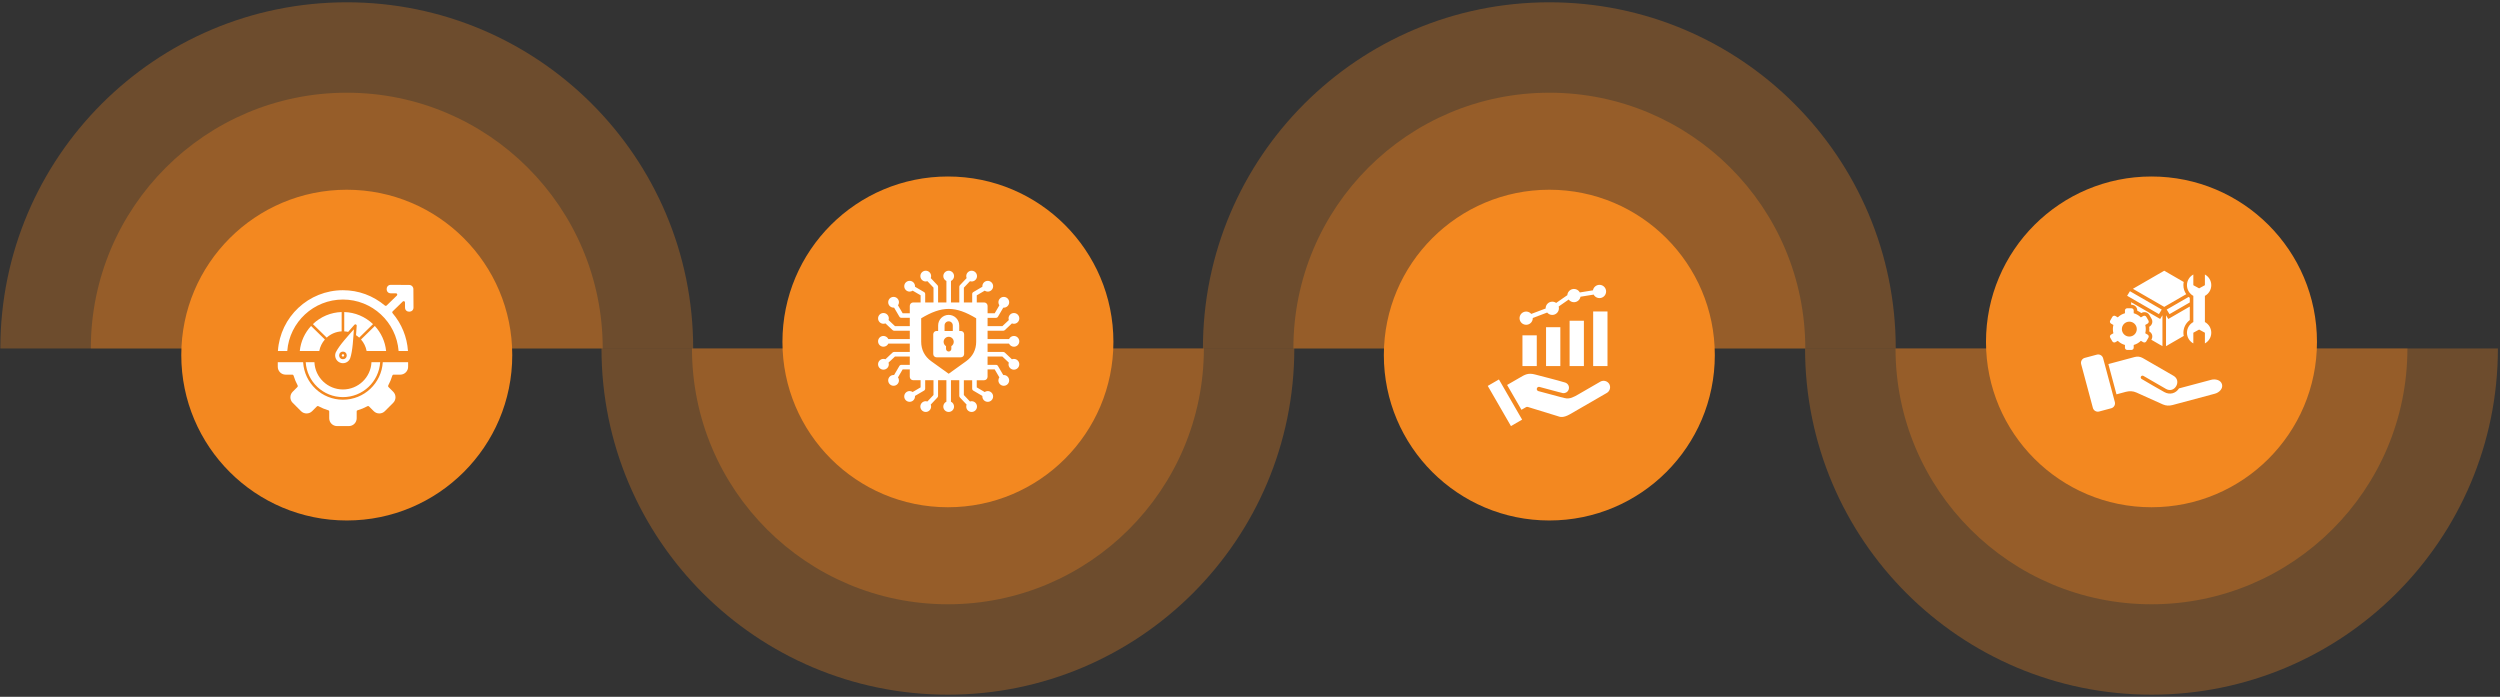 <svg width="1062" height="296" viewBox="0 0 1062 296" fill="none" xmlns="http://www.w3.org/2000/svg">
<rect x="0" y="0" width="1062" height="296" fill="#333333" stroke="none"/>
<path fill-rule="evenodd" clip-rule="evenodd" d="M255.512 148.037H549.826C549.826 229.256 483.942 295.097 402.669 295.097C321.397 295.097 255.512 229.256 255.512 148.037Z" fill="#F38820" fill-opacity="0.3"/>
<path fill-rule="evenodd" clip-rule="evenodd" d="M293.95 148.036C293.95 148.036 293.95 148.037 293.95 148.037C293.95 208.046 342.629 256.693 402.678 256.693C462.726 256.693 511.405 208.046 511.405 148.037C511.405 148.037 511.405 148.036 511.405 148.036H293.95Z" fill="#F38820" fill-opacity="0.3"/>
<ellipse cx="402.678" cy="145.227" rx="70.298" ry="70.251" transform="rotate(180 402.678 145.227)" fill="#F38820"/>
<path d="M428.643 145.973C429.007 146.749 429.798 147.289 430.712 147.289C431.975 147.289 432.998 146.266 432.998 145.003C432.998 143.74 431.975 142.717 430.712 142.717C429.796 142.717 429.007 143.254 428.643 144.033L419.522 144.028V140.495H426.191C426.474 140.495 426.728 140.375 426.904 140.182L429.872 137.381C430.132 137.483 430.417 137.542 430.715 137.542C431.977 137.542 433.001 136.518 433.001 135.256C433.001 133.993 431.977 132.97 430.715 132.97C429.452 132.97 428.429 133.993 428.429 135.256C428.429 135.505 428.469 135.747 428.543 135.974L425.809 138.552H419.524V135.019H423.103C423.49 135.019 423.826 134.792 423.982 134.462L426.199 130.684C426.27 130.691 426.341 130.694 426.413 130.694C427.675 130.694 428.699 129.671 428.699 128.408C428.699 127.145 427.675 126.122 426.413 126.122C425.15 126.122 424.127 127.145 424.127 128.408C424.127 128.889 424.277 129.337 424.531 129.706L422.553 133.077H419.527V129.938C419.527 129.136 418.87 128.479 418.068 128.479H414.929V125.453L418.3 123.475C418.669 123.729 419.114 123.879 419.598 123.879C420.861 123.879 421.884 122.856 421.884 121.593C421.884 120.331 420.861 119.307 419.598 119.307C418.335 119.307 417.312 120.331 417.312 121.593C417.312 121.665 417.315 121.736 417.322 121.807L413.544 124.024C413.216 124.18 412.987 124.516 412.987 124.903V128.482H409.454V122.197L412.032 119.463C412.259 119.537 412.498 119.577 412.75 119.577C414.013 119.577 415.036 118.554 415.036 117.291C415.036 116.029 414.013 115.005 412.75 115.005C411.488 115.005 410.464 116.029 410.464 117.291C410.464 117.589 410.52 117.872 410.625 118.134L407.824 121.102C407.633 121.28 407.511 121.535 407.511 121.815V128.484H403.978L403.973 119.358C404.749 118.994 405.289 118.202 405.289 117.289C405.289 116.026 404.266 115.003 403.003 115.003C401.74 115.003 400.717 116.026 400.717 117.289C400.717 118.205 401.254 118.994 402.033 119.358V128.479H398.5L398.495 121.81C398.495 121.527 398.375 121.273 398.181 121.097L395.381 118.129C395.483 117.869 395.542 117.584 395.542 117.286C395.542 116.023 394.518 115 393.256 115C391.993 115 390.97 116.023 390.97 117.286C390.97 118.549 391.993 119.572 393.256 119.572C393.505 119.572 393.747 119.531 393.974 119.458L396.552 122.192V128.477H393.019V124.897C393.019 124.511 392.792 124.175 392.461 124.019L388.684 121.802C388.691 121.731 388.694 121.659 388.694 121.588C388.694 120.326 387.671 119.302 386.408 119.302C385.145 119.302 384.122 120.326 384.122 121.588C384.122 122.851 385.145 123.874 386.408 123.874C386.889 123.874 387.337 123.724 387.706 123.469L391.077 125.447V128.474H387.938C387.136 128.474 386.479 129.131 386.479 129.933V133.072H383.452L381.474 129.701C381.729 129.332 381.879 128.886 381.879 128.403C381.879 127.14 380.856 126.117 379.593 126.117C378.331 126.117 377.307 127.14 377.307 128.403C377.307 129.665 378.331 130.689 379.593 130.689C379.665 130.689 379.736 130.686 379.807 130.679L382.024 134.456C382.18 134.785 382.516 135.014 382.903 135.014H386.482V138.547H380.197L377.463 135.968C377.536 135.742 377.577 135.503 377.577 135.251C377.577 133.988 376.554 132.965 375.291 132.965C374.029 132.965 373.005 133.988 373.005 135.251C373.005 136.513 374.029 137.537 375.291 137.537C375.589 137.537 375.872 137.481 376.134 137.376L379.102 140.176C379.28 140.367 379.535 140.49 379.815 140.49H386.484V144.023L377.358 144.028C376.994 143.252 376.202 142.712 375.288 142.712C374.026 142.712 373.002 143.735 373.002 144.998C373.002 146.26 374.026 147.284 375.288 147.284C376.205 147.284 376.994 146.747 377.358 145.968H386.479V149.501L379.81 149.506C379.527 149.506 379.272 149.626 379.097 149.819L376.129 152.62C375.869 152.518 375.584 152.459 375.286 152.459C374.023 152.459 373 153.482 373 154.745C373 156.008 374.023 157.031 375.286 157.031C376.549 157.031 377.572 156.008 377.572 154.745C377.572 154.496 377.531 154.254 377.457 154.027L380.191 151.449H386.477V154.982H382.897C382.508 154.982 382.174 155.208 382.019 155.539L379.802 159.317C379.731 159.309 379.659 159.307 379.588 159.307C378.325 159.307 377.302 160.33 377.302 161.593C377.302 162.856 378.325 163.879 379.588 163.879C380.851 163.879 381.874 162.856 381.874 161.593C381.874 161.112 381.724 160.664 381.469 160.295L383.447 156.924H386.474V160.063C386.474 160.865 387.131 161.522 387.933 161.522H391.071V164.548L387.701 166.526C387.332 166.272 386.886 166.122 386.403 166.122C385.14 166.122 384.117 167.145 384.117 168.408C384.117 169.67 385.14 170.693 386.403 170.693C387.665 170.693 388.689 169.67 388.689 168.408C388.689 168.336 388.686 168.265 388.678 168.194L392.456 165.976C392.785 165.821 393.014 165.485 393.014 165.098V161.519H396.547V167.804L393.968 170.538C393.742 170.464 393.503 170.424 393.25 170.424C391.988 170.424 390.964 171.447 390.964 172.71C390.964 173.972 391.988 174.996 393.25 174.996C394.513 174.996 395.536 173.972 395.536 172.71C395.536 172.412 395.48 172.129 395.376 171.867L398.176 168.899C398.367 168.721 398.489 168.466 398.489 168.186L398.492 161.521H402.025V170.642C401.249 171.006 400.709 171.798 400.709 172.712C400.709 173.974 401.733 174.998 402.995 174.998C404.258 174.998 405.281 173.974 405.281 172.712C405.281 171.795 404.744 171.006 403.965 170.642L403.97 161.521H407.504V168.191C407.504 168.473 407.623 168.728 407.817 168.903L410.617 171.872C410.515 172.131 410.456 172.416 410.456 172.714C410.456 173.977 411.48 175 412.742 175C414.005 175 415.028 173.977 415.028 172.714C415.028 171.452 414.005 170.428 412.742 170.428C412.493 170.428 412.251 170.469 412.025 170.543L409.446 167.809V161.524H412.979V165.103C412.979 165.49 413.206 165.826 413.537 165.981L417.314 168.198C417.307 168.27 417.304 168.341 417.304 168.412C417.304 169.675 418.328 170.698 419.59 170.698C420.853 170.698 421.876 169.675 421.876 168.412C421.876 167.149 420.853 166.126 419.59 166.126C419.109 166.126 418.661 166.276 418.292 166.531L414.921 164.553V161.526H418.06C418.862 161.526 419.519 160.869 419.519 160.067V156.929H422.546L424.524 160.299C424.269 160.668 424.119 161.114 424.119 161.597C424.119 162.86 425.142 163.883 426.405 163.883C427.667 163.883 428.691 162.86 428.691 161.597C428.691 160.335 427.667 159.311 426.405 159.311C426.334 159.311 426.262 159.314 426.191 159.322L423.974 155.544C423.819 155.216 423.482 154.986 423.096 154.986H419.516V151.453H425.802L428.536 154.032C428.462 154.258 428.421 154.498 428.421 154.75C428.421 156.012 429.444 157.036 430.707 157.036C431.97 157.036 432.993 156.012 432.993 154.75C432.993 153.487 431.97 152.464 430.707 152.464C430.409 152.464 430.127 152.52 429.864 152.624L426.896 149.824C426.718 149.633 426.463 149.511 426.183 149.511L419.521 149.506V145.972L428.643 145.973ZM414.682 145.156C414.682 148.562 413.211 151.433 410.444 153.422L403 158.773L395.557 153.422C392.79 151.434 391.318 148.562 391.318 145.156V135.207C400.167 129.902 405.833 129.902 414.682 135.207L414.682 145.156ZM398.523 138.24V140.597H397.833C397.069 140.597 396.443 141.223 396.443 141.987V150.4C396.443 151.164 397.069 151.79 397.833 151.79H408.17C408.934 151.79 409.56 151.164 409.56 150.4V141.987C409.56 141.223 408.934 140.597 408.17 140.597H407.48V138.24C407.48 135.773 405.467 133.762 403.003 133.762C400.533 133.759 398.523 135.773 398.523 138.24ZM404.133 147.045V148.193C404.133 148.817 403.624 149.326 403.003 149.326C402.382 149.326 401.87 148.817 401.87 148.193V147.045C401.257 146.666 400.849 145.989 400.849 145.215C400.849 144.026 401.814 143.064 403 143.064C404.189 143.064 405.151 144.028 405.151 145.215C405.151 145.989 404.744 146.666 404.133 147.045ZM404.747 138.24V140.597H401.252V138.24C401.252 137.282 402.041 136.493 402.998 136.493C403.958 136.491 404.747 137.282 404.747 138.24Z" fill="white"/>
<path fill-rule="evenodd" clip-rule="evenodd" d="M805.314 148.037H511C511 66.818 576.884 0.978 658.157 0.978C739.43 0.978 805.314 66.818 805.314 148.037Z" fill="#F38820" fill-opacity="0.3"/>
<path fill-rule="evenodd" clip-rule="evenodd" d="M766.885 148.039C766.885 148.039 766.885 148.039 766.885 148.038C766.885 88.03 718.206 39.383 658.157 39.383C598.109 39.383 549.43 88.03 549.43 148.038C549.43 148.039 549.43 148.039 549.43 148.039H766.885Z" fill="#F38820" fill-opacity="0.3"/>
<ellipse cx="658.155" cy="150.849" rx="70.298" ry="70.251" fill="#F38820"/>
<path fill-rule="evenodd" clip-rule="evenodd" d="M666.767 136.234H672.837V155.501H666.767V136.234ZM646.598 178.261L640.15 167.096L638.173 163.655L636.746 161.192L632 163.933L641.852 181L646.598 178.261ZM662.349 166.586V166.607L653.923 164.352C653.692 164.306 653.453 164.349 653.253 164.473C653.054 164.598 652.909 164.793 652.849 165.021C652.789 165.248 652.819 165.49 652.931 165.696C653.044 165.903 653.231 166.058 653.455 166.131L663.118 168.721C663.282 168.764 663.449 168.798 663.617 168.822L664.682 169.103C666.815 169.665 668.689 168.573 670.495 167.522L670.855 167.311L670.907 167.282L679.831 162.125C680.468 161.764 681.221 161.667 681.928 161.855C682.636 162.043 683.241 162.502 683.614 163.132L683.63 163.186L683.648 163.196C683.981 163.831 684.058 164.57 683.863 165.26C683.668 165.95 683.216 166.539 682.6 166.906L666.978 175.933C664.055 177.618 662.696 177.127 661.871 176.833C661.768 176.798 661.683 176.765 661.51 176.714L649.002 172.866C648.873 172.826 648.737 172.815 648.603 172.834C648.469 172.853 648.341 172.901 648.228 172.974L647.472 173.414L647.42 173.442L646.319 174.081L640.219 163.529L644.277 161.189L644.329 161.161C644.758 160.915 645.103 160.717 645.412 160.529C647.871 159.075 649.178 158.3 652.187 159.108C656.331 160.221 660.697 161.262 664.79 162.485C665.383 162.646 665.89 163.033 666.2 163.564C666.498 164.089 666.579 164.71 666.424 165.293V165.314C666.261 165.905 665.872 166.408 665.34 166.714C664.925 166.955 664.444 167.06 663.965 167.013L662.349 166.59V166.586ZM650.467 133.356C650.043 132.85 649.454 132.509 648.803 132.394C648.153 132.279 647.482 132.396 646.91 132.727C646.338 133.057 645.9 133.578 645.674 134.199C645.448 134.819 645.448 135.5 645.674 136.121C645.9 136.742 646.338 137.263 646.91 137.593C647.483 137.923 648.153 138.041 648.803 137.925C649.454 137.81 650.043 137.469 650.467 136.963C650.891 136.456 651.123 135.816 651.122 135.156V135.084L657.241 132.766C657.654 133.262 658.225 133.6 658.857 133.726C659.49 133.851 660.147 133.756 660.718 133.457C661.289 133.157 661.74 132.67 661.996 132.078C662.252 131.486 662.297 130.824 662.124 130.203L666.371 127.247C666.631 127.6 666.971 127.886 667.362 128.082C667.754 128.278 668.186 128.379 668.624 128.376C669.285 128.375 669.925 128.141 670.431 127.715C670.938 127.29 671.278 126.699 671.392 126.048L676.98 125.145C677.295 125.732 677.807 126.188 678.426 126.432C679.045 126.677 679.731 126.694 680.361 126.481C680.992 126.268 681.526 125.838 681.87 125.268C682.214 124.698 682.344 124.025 682.239 123.368C682.133 122.711 681.798 122.112 681.293 121.679C680.788 121.245 680.146 121.005 679.48 121C678.815 120.995 678.169 121.227 677.658 121.653C677.147 122.079 676.803 122.672 676.688 123.328L671.099 124.23C670.809 123.692 670.352 123.262 669.796 123.006C669.24 122.75 668.616 122.682 668.018 122.811C667.42 122.941 666.881 123.262 666.481 123.726C666.082 124.19 665.844 124.77 665.804 125.381L661.058 128.688C660.579 128.339 660.001 128.151 659.407 128.152C658.661 128.152 657.945 128.448 657.416 128.975C656.887 129.502 656.588 130.217 656.585 130.964C656.585 130.988 656.603 131.016 656.603 131.042L650.464 133.354L650.467 133.356ZM676.776 132.304H682.862V155.501H676.776V132.304ZM646.736 142.436H652.822V155.501H646.736V142.436ZM656.76 139.003H662.83V155.501H656.76V139.003Z" fill="white"/>
<path fill-rule="evenodd" clip-rule="evenodd" d="M294.464 148.037H0.15C0.15 66.818 66.035 0.978 147.307 0.978C228.58 0.978 294.464 66.818 294.464 148.037Z" fill="#F38820" fill-opacity="0.3"/>
<path fill-rule="evenodd" clip-rule="evenodd" d="M256.034 148.039C256.034 148.039 256.034 148.039 256.034 148.038C256.034 88.03 207.355 39.383 147.307 39.383C87.258 39.383 38.579 88.03 38.579 148.038C38.579 148.039 38.579 148.039 38.579 148.039H256.034Z" fill="#F38820" fill-opacity="0.3"/>
<ellipse cx="147.308" cy="150.849" rx="70.298" ry="70.251" fill="#F38820"/>
<path d="M162.606 153.864C162.074 162.785 154.671 169.8 145.683 169.8C136.696 169.8 129.293 162.785 128.767 153.864H118V155.83C118 157.655 119.495 159.15 121.32 159.15H124.18C124.445 159.15 124.667 159.338 124.722 159.587C125.149 161.021 125.73 162.422 126.444 163.735C126.566 163.956 126.519 164.222 126.35 164.391L124.329 166.417C123.033 167.708 123.033 169.82 124.329 171.113L127.89 174.674C129.174 175.958 131.301 175.958 132.585 174.674L134.612 172.647C134.8 172.47 135.022 172.403 135.307 172.575C136.622 173.284 138.02 173.862 139.449 174.286C139.579 174.325 139.875 174.399 139.848 174.818V177.68C139.848 179.505 141.343 181 143.167 181H148.201C150.025 181 151.52 179.505 151.52 177.68V174.818C151.493 174.402 151.792 174.327 151.916 174.286C153.35 173.862 154.746 173.284 156.058 172.575C156.343 172.403 156.565 172.47 156.756 172.647L158.783 174.674C160.067 175.958 162.194 175.958 163.478 174.674L167.039 171.113C168.329 169.817 168.329 167.708 167.039 166.417L165.012 164.391C164.843 164.222 164.802 163.953 164.918 163.735C165.632 162.419 166.214 161.019 166.646 159.587C166.701 159.338 166.92 159.15 167.188 159.15H170.048C171.873 159.15 173.368 157.655 173.368 155.83V153.864H162.606ZM129.868 153.864C130.4 162.17 137.299 168.693 145.683 168.693C154.069 168.693 160.971 162.17 161.497 153.864H157.804C157.513 160.337 152.167 165.443 145.682 165.443C139.198 165.443 133.854 160.337 133.566 153.864H129.868ZM138.008 144.219L132.144 138.471C129.508 141.328 127.761 145.016 127.349 149.102H135.627C135.971 147.247 136.815 145.575 138.008 144.219ZM132.919 137.684L138.783 143.429C140.528 141.829 142.765 140.891 145.132 140.76V132.554C140.55 132.69 136.222 134.512 132.919 137.684ZM159.227 138.471L153.363 144.219C154.556 145.575 155.395 147.247 155.741 149.1H164.02C163.607 145.016 161.863 141.328 159.227 138.471ZM146.048 150.614C145.569 150.135 144.844 150.863 145.323 151.34C145.796 151.821 146.527 151.096 146.048 150.614ZM146.832 149.831C147.46 150.462 147.46 151.495 146.832 152.126C146.2 152.754 145.168 152.754 144.536 152.126C143.908 151.495 143.908 150.462 144.536 149.831C145.168 149.202 146.2 149.202 146.832 149.831ZM147.892 140.99C148.778 139.971 149.678 138.952 150.539 137.981C150.871 137.557 151.558 137.812 151.527 138.352C151.441 139.658 151.347 141.021 151.242 142.388C151.718 142.698 152.167 143.047 152.588 143.429L158.452 137.684C155.143 134.511 150.821 132.687 146.236 132.557V140.763C146.801 140.793 147.355 140.871 147.892 140.99ZM142.618 149.734C142.28 150.57 142.302 151.461 142.623 152.236C143.318 153.925 145.251 154.734 146.939 154.042C147.715 153.723 148.374 153.111 148.725 152.284C149.841 149.127 150.076 143.427 150.32 139.896C147.98 142.54 144.074 146.732 142.618 149.734ZM173.308 149.102C172.913 143.172 170.62 137.554 166.763 133.027C166.569 132.803 166.592 132.468 166.802 132.269L171.105 128.077C171.464 127.725 172.063 128.002 172.04 128.492L172.051 130.646C172.068 133.033 175.673 132.966 175.656 130.619L175.606 122.816C175.601 121.847 174.809 121.055 173.84 121.047L166.038 121C163.69 120.983 163.623 124.591 166.01 124.605L168.186 124.616C168.812 124.588 168.889 125.28 168.571 125.566L164.255 129.768C164.094 129.929 163.779 130.018 163.513 129.796C158.479 125.602 152.352 123.284 145.677 123.284C131.075 123.284 119.026 134.616 118.057 149.094H122.027C122.99 136.806 133.267 127.243 145.677 127.243C158.047 127.243 168.363 136.762 169.327 149.094L173.308 149.102Z" fill="white"/>
<path fill-rule="evenodd" clip-rule="evenodd" d="M766.793 148.037H1061.11C1061.11 229.256 995.223 295.097 913.95 295.097C832.678 295.097 766.793 229.256 766.793 148.037Z" fill="#F38820" fill-opacity="0.3"/>
<path fill-rule="evenodd" clip-rule="evenodd" d="M805.219 148.036C805.219 148.036 805.219 148.037 805.219 148.037C805.219 208.046 853.898 256.693 913.946 256.693C973.995 256.693 1022.67 208.046 1022.67 148.037C1022.67 148.037 1022.67 148.036 1022.67 148.036H805.219Z" fill="#F38820" fill-opacity="0.3"/>
<ellipse cx="913.948" cy="145.227" rx="70.298" ry="70.251" transform="rotate(180 913.948 145.227)" fill="#F38820"/>
<path fill-rule="evenodd" clip-rule="evenodd" d="M919.361 115.002L906.057 122.684L919.363 130.365L928.706 124.971C927.939 123.871 927.506 122.544 927.506 121.149C927.506 120.684 927.555 120.227 927.647 119.784L919.36 115L919.361 115.002ZM885.603 152.027L890.752 150.649C891.901 150.341 893.093 151.03 893.401 152.179L898.385 170.782C898.693 171.931 898.003 173.123 896.855 173.431L891.706 174.809C890.557 175.117 889.365 174.428 889.057 173.279L884.074 154.676C883.765 153.527 884.455 152.336 885.603 152.027ZM924.477 163.99C925.38 162.29 924.902 160.557 923.288 159.625C922.204 159.001 910.293 152.122 910.291 152.122C909.182 151.481 908.031 151.333 906.799 151.662L895.636 154.654L899.082 167.514L903.061 166.449C904.582 166.041 906.115 166.095 907.563 166.749L918.761 171.79C920.112 172.398 921.515 172.43 922.934 172.049L940.929 167.228C942.608 166.779 944.421 165.163 943.913 163.268C943.402 161.371 941.013 160.887 939.348 161.333L925.642 164.99C924.242 167.184 921.693 167.822 919.41 166.555C916.188 164.803 912.947 162.825 909.758 160.984C909.396 160.773 909.272 160.311 909.483 159.949C909.693 159.587 910.156 159.463 910.518 159.673L920.139 165.227C921.769 166.133 923.51 165.657 924.475 163.99L924.477 163.99ZM906.398 133.065C907.563 133.387 908.607 134 909.442 134.825L910.45 134.244C910.901 133.984 911.485 134.138 911.744 134.59L912.655 136.168C912.915 136.619 912.761 137.203 912.309 137.463L911.304 138.044C911.45 138.606 911.528 139.195 911.528 139.803C911.528 140.411 911.45 141 911.304 141.563L912.309 142.144C912.761 142.403 912.917 142.987 912.655 143.438L911.744 145.017C911.485 145.468 910.901 145.625 910.45 145.363L909.442 144.782C908.604 145.606 907.563 146.219 906.398 146.541V147.703C906.398 148.225 905.971 148.652 905.45 148.652H903.625C903.104 148.652 902.677 148.225 902.677 147.703V146.541C901.512 146.219 900.469 145.606 899.633 144.782L898.625 145.363C898.174 145.622 897.59 145.468 897.331 145.017L896.42 143.438C896.16 142.987 896.315 142.403 896.766 142.144L897.771 141.563C897.625 141 897.547 140.411 897.547 139.803C897.547 139.195 897.625 138.606 897.771 138.044L896.766 137.463C896.315 137.203 896.158 136.619 896.42 136.168L897.331 134.59C897.59 134.138 898.174 133.981 898.625 134.244L899.633 134.825C900.469 134 901.512 133.387 902.677 133.065V131.903C902.677 131.381 903.104 130.954 903.625 130.954H905.45C905.971 130.954 906.398 131.381 906.398 131.903V133.065ZM904.539 136.636C902.79 136.636 901.371 138.054 901.371 139.803C901.371 141.552 902.79 142.971 904.539 142.971C906.288 142.971 907.707 141.552 907.707 139.803C907.707 138.054 906.288 136.636 904.539 136.636ZM936.642 125.69V136.801C938.253 137.674 939.347 139.379 939.347 141.342C939.347 143.304 938.253 145.009 936.642 145.882V141.342L934.185 140.001L931.728 141.342V145.882C930.118 145.009 929.023 143.304 929.023 141.342C929.023 139.379 930.117 137.674 931.728 136.801V125.69C930.118 124.817 929.023 123.111 929.023 121.149C929.023 119.187 930.117 117.481 931.728 116.608V121.149L934.185 122.49L936.642 121.149V116.608C938.253 117.481 939.347 119.187 939.347 121.149C939.347 123.111 938.253 124.817 936.642 125.69ZM904.798 123.708L918.309 131.508L917.117 133.443L903.606 125.644L904.798 123.708ZM929.737 126.13C929.891 126.268 930.048 126.398 930.215 126.519V128.476L921.609 133.444L920.417 131.509L929.734 126.13H929.737ZM905.301 128.373L917.639 135.498L918.607 133.928V147.052L913.899 144.333C914.658 143.015 914.337 141.558 912.993 140.782C913.031 140.458 913.05 140.131 913.05 139.804C913.05 139.477 913.031 139.15 912.993 138.825C914.212 138.12 914.693 136.655 913.977 135.409L913.066 133.831C912.347 132.585 910.839 132.271 909.618 132.974C909.093 132.585 908.523 132.255 907.923 131.995C907.923 130.452 906.828 129.439 905.304 129.439V128.376L905.301 128.373ZM920.126 147.049V133.927L921.094 135.498L930.219 130.23V135.971C928.532 137.219 927.513 139.2 927.513 141.341C927.513 141.806 927.562 142.26 927.654 142.703L920.129 147.046L920.126 147.049Z" fill="white"/>
</svg>

